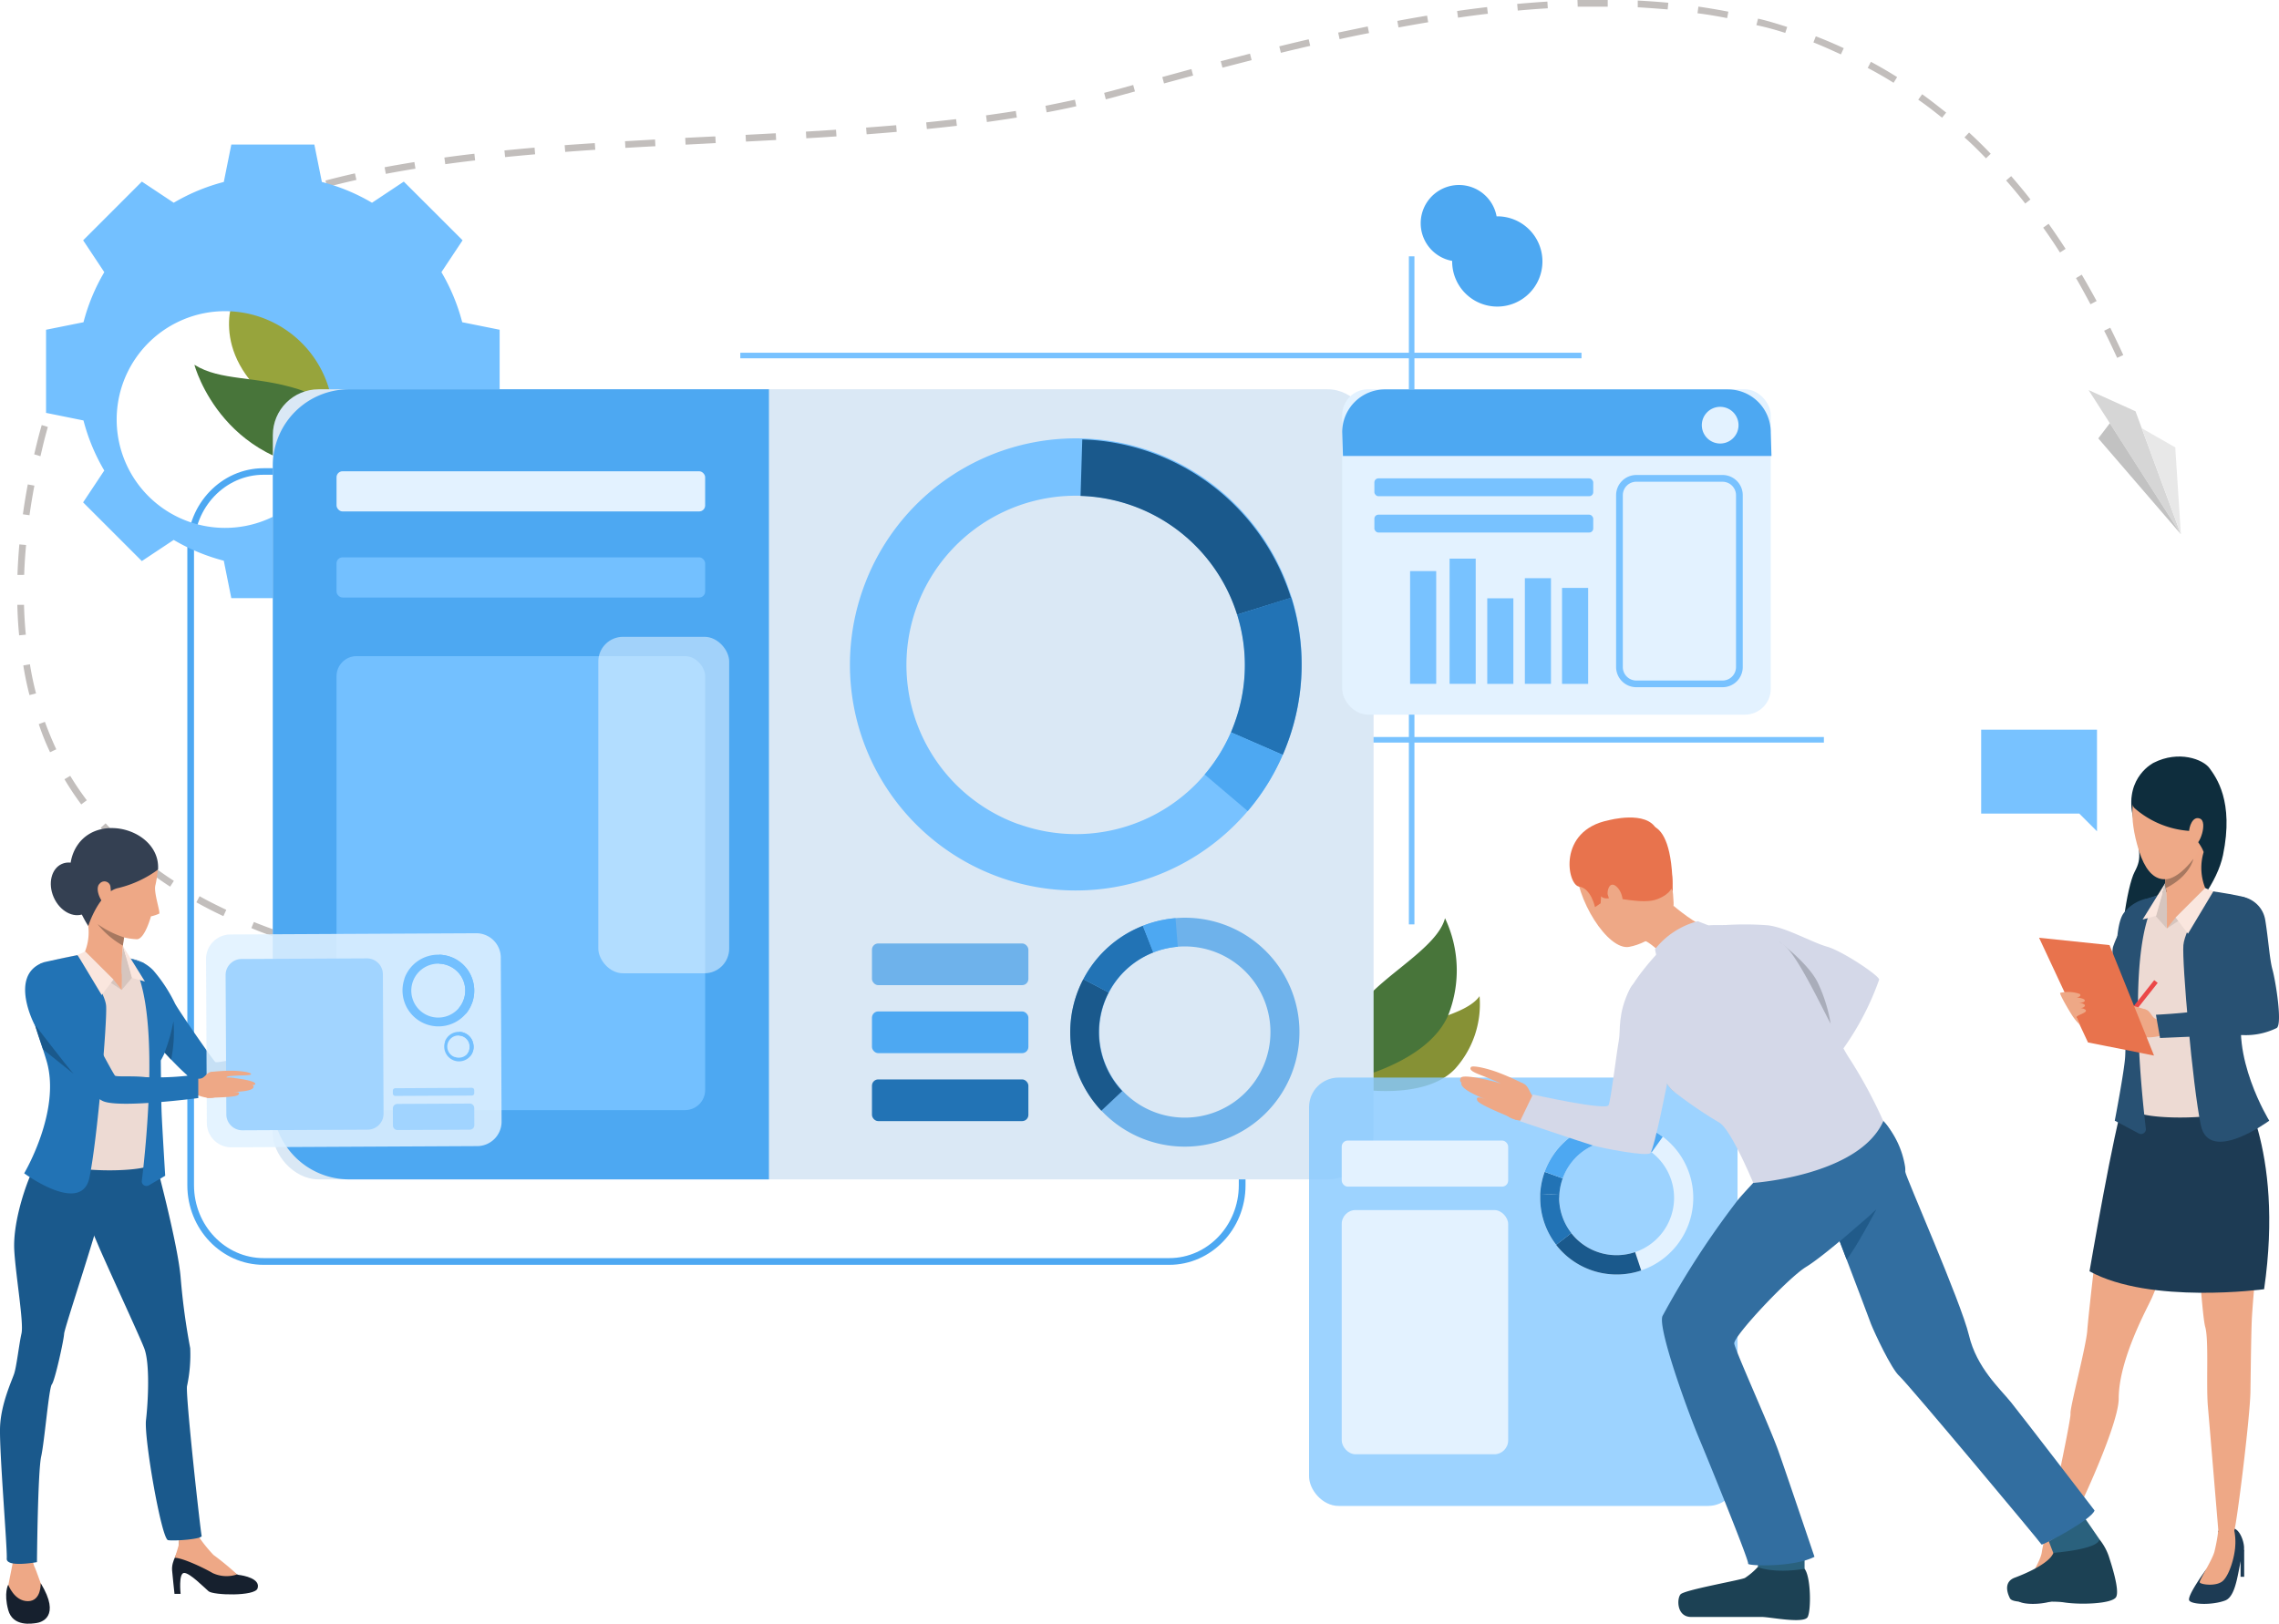 <svg xmlns="http://www.w3.org/2000/svg" width="621" height="442.572" viewBox="0 0 621 442.572">
  <g id="_18770-01" data-name="18770-01" transform="translate(0)">
    <path id="Path_553" data-name="Path 553" d="M86.38,224.82h31.559v27.693l-4.816-4.816H86.38Z" transform="translate(453.465 -25.934)" fill="#78c2ff"/>
    <path id="Path_554" data-name="Path 554" d="M73.8,230.908s-7.715,3.782-5.8,14.047,2.749,11.664.617,15.663-4.666,21.145-2.733,24.394,23.778-14.263,26.81-28.96-1.916-21.212-3.666-23.644S80.644,227.442,73.8,230.908Z" transform="translate(513.054 -23.008)" fill="#0e2d3d"/>
    <path id="Path_555" data-name="Path 555" d="M89.554,252.48a10.73,10.73,0,0,0-6.132,4.049c-1.533,2.266-1.666,7.282-1.883,8.231s-3.149,11.664-3.149,11.664l8.181,5.482Z" transform="translate(495.163 -7.506)" fill="#285173"/>
    <path id="Path_556" data-name="Path 556" d="M95.011,366.809s-5.332,7.182-4.6,8.331,6.348,1.3,9.764,0,3.5-9.731,5-13.33c.65-1.516-.733-5.982-2.683-6.315a8.332,8.332,0,0,0-4.066.633S100.493,361.194,95.011,366.809Z" transform="translate(459.464 61.105)" fill="#1d3b54"/>
    <path id="Path_557" data-name="Path 557" d="M96.451,356.109a34.243,34.243,0,0,0-1.533,5.982c-.333,2.433-3.8,7.582-3.632,8.215s4.549,1.25,6.348-.433,2.933-6.565,3.333-9.481a23.328,23.328,0,0,1,.833-4.066S98.167,354.309,96.451,356.109Z" transform="translate(461.439 61.041)" fill="#eea886"/>
    <path id="Path_558" data-name="Path 558" d="M66.814,366.922s-5.149,7.065-4.416,8.215,6.348,1.3,9.781,0,3.5-9.731,5-13.33c.633-1.516-.75-5.982-2.7-6.315a8.831,8.831,0,0,0-4.232.7S72.3,361.357,66.814,366.922Z" transform="translate(534.149 61.108)" fill="#1d3b54"/>
    <path id="Path_559" data-name="Path 559" d="M68.8,356.3a47.3,47.3,0,0,1-1.05,5.7c-.65,2.366-4.149,7.748-4,8.331s4.566,1.25,6.348-.433,3.183-6.532,3.333-9.481a15.413,15.413,0,0,0-.417-4.866A4,4,0,0,0,68.8,356.3Z" transform="translate(535.647 60.967)" fill="#eea886"/>
    <path id="Path_560" data-name="Path 560" d="M80.256,291.854s-4.582,21.312-5.632,26.66-4,31.376-4.316,35.791-4.782,21.095-4.566,22.661-6.665,33.325-6.665,33.325a4.132,4.132,0,0,0,4.8.167c1.266-.883,15-29.693,15-37.591,0-10.914,8.065-25.161,9.1-27.61,9.681-22.678,7.781-29.61,9.031-31.076s1.383.9,2.116,4.166,2.316,31.476,3.333,34.992.2,15.68.733,21.795,2.833,33.709,2.833,33.709a2.516,2.516,0,0,0,4.3.083c.55-.6,4.349-30.776,4.449-38.024s.217-17.279.417-20.428c1.95-30.093,6.665-34.392-.8-55.7C100.251,254.963,80.256,291.854,80.256,291.854Z" transform="translate(498.446 8.357)" fill="#eea886"/>
    <path id="Path_561" data-name="Path 561" d="M98.332,282.051S111.4,300.38,105.78,339.2c0,0-30.976,4.216-47.572-4.882,0,0,6.865-40.074,9.348-46.306S98.332,282.051,98.332,282.051Z" transform="translate(511.162 12.195)" fill="#1d3b54"/>
    <path id="Path_562" data-name="Path 562" d="M91.3,358.88v7.515H90.33V360.58Z" transform="translate(473.525 63.385)" fill="#1d3b54"/>
    <path id="Path_563" data-name="Path 563" d="M63.293,358.88v7.515H62.31V360.58Z" transform="translate(548.218 63.385)" fill="#1d3b54"/>
    <path id="Path_564" data-name="Path 564" d="M75.841,250.983A50.175,50.175,0,0,1,69.36,253.6c-1.666.333-8.148,8.748-9.3,11.83s0,7.681,2.349,13.08.133,7.232,1.2,12.63a126.337,126.337,0,0,1,1.8,19.879c-.2,3.016,27.027,3.582,33.325-1.9,0,0-6.248-9.348-7.048-10.7s-.133-8.615.6-10.481,5.632-17.779,5.632-17.779,4-12.214.383-15c-3.133-2.433-11.664-3.333-13.23-3.849a26.327,26.327,0,0,0-9.231-.333Z" transform="translate(516.191 -8.675)" fill="#eddad3"/>
    <path id="Path_565" data-name="Path 565" d="M77.839,262.257l-2.933-3.333,2.533-9.014A58.8,58.8,0,0,1,77.839,262.257Z" transform="translate(512.527 -9.218)" fill="#d6c5be"/>
    <path id="Path_566" data-name="Path 566" d="M68.54,250.181s.133,1.216.283,2.883c0,.733.15,1.566.217,2.416a56.648,56.648,0,0,1,.267,6.4s5,5,10.681-5.849a14.863,14.863,0,0,1-.6-10.564C81.187,239.367,68.54,250.181,68.54,250.181Z" transform="translate(521.143 -13.421)" fill="#eea886"/>
    <path id="Path_567" data-name="Path 567" d="M71.5,254.57v4.582l5.749-4.3Z" transform="translate(518.949 -6.113)" fill="#eea886"/>
    <path id="Path_568" data-name="Path 568" d="M67.13,261.711l2.383-2.949,8.048-8.031,2.6,2.516Z" transform="translate(523.319 -8.671)" fill="#d6c5be"/>
    <path id="Path_569" data-name="Path 569" d="M65.332,251.19s-6.665,10.248-7.082,14.763S60.733,304.194,63,315.041s18.646-1.216,18.646-1.216-11-17.829-6.782-32.092,5.765-20,5.765-20-1.45-7.948-6.665-9.065C69.5,251.707,65.332,251.19,65.332,251.19Z" transform="translate(536.698 -8.365)" fill="#285173"/>
    <path id="Path_570" data-name="Path 570" d="M76.31,266.06s-1.216,4.3,3.516,13.83c0,0,0,12.2-.2,16S76.793,313.4,76.793,313.4l6.482,3.449a1.316,1.316,0,0,0,1.983-1.3c-1.316-10.964-5.649-52.537,3.7-63.718l-3.749,1.116A30.276,30.276,0,0,0,76.31,266.06Z" transform="translate(499.459 -7.939)" fill="#285173"/>
    <path id="Path_571" data-name="Path 571" d="M78.872,258.875l-3.682,1.016,6.215-10.031Z" transform="translate(508.644 -9.251)" fill="#fae6de"/>
    <path id="Path_572" data-name="Path 572" d="M67.36,258.761l3.366,4.4,6.9-11.514-2.216-.916Z" transform="translate(525.472 -8.671)" fill="#fae6de"/>
    <rect id="Rectangle_616" data-name="Rectangle 616" width="1.216" height="14.413" transform="translate(579.015 279.217) rotate(-141.68)" fill="#eb4747"/>
    <path id="Path_573" data-name="Path 573" d="M82.009,273.4a2.649,2.649,0,0,1-1.483-.433c-.966-.733-1.316-2.533-3.033-2.4s-2.5,5.5-2.083,6.5,2.816,1.533,6.315.833S82.009,273.4,82.009,273.4Z" transform="translate(506.507 4.538)" fill="#eea886"/>
    <path id="Path_574" data-name="Path 574" d="M90.9,271.391a48.967,48.967,0,0,0-5.3-1.45c-2.483-.55-5.465-.716-5.749-.283s2.416.883,4.865,1.583,1.666.866,1.666.866.15,0-2.416-.317-5.6-.25-5.882.3c-.133.283,0,.45.95.716-.6,0-.683.117-.7.367-.117,1.233,3.9,2.216,5.5,2.616-1.233-.3-2.166-.383-1.666.45s6.249,2.1,8.331,2.7S90.9,271.391,90.9,271.391Z" transform="translate(493.749 3.776)" fill="#eea886"/>
    <path id="Path_575" data-name="Path 575" d="M78.91,252.239c1.666-.55,6.665,1.216,7.5,6.3s1.183,10.747,1.966,13.5,2.8,14.863,1.133,15.9a19.163,19.163,0,0,1-9.314,1.916c-4.616,0-22.461.8-22.461.8l-1.116-6.332s6.782-.35,10.281-.883c3.133-.483,7.465-1.816,12.58-2.366a85.247,85.247,0,0,0-1.866-9.648C76.793,269.284,71.311,254.688,78.91,252.239Z" transform="translate(530.851 -7.731)" fill="#285173"/>
    <path id="Path_576" data-name="Path 576" d="M83.213,271.74l-.833,2.033,1.8-1.283Z" transform="translate(493.889 5.327)" fill="#eea886"/>
    <path id="Path_577" data-name="Path 577" d="M108.376,290.969l-18-3.582L77.05,258.86l19.2,2Z" transform="translate(478.574 -3.255)" fill="#e8734d"/>
    <path id="Path_578" data-name="Path 578" d="M93.556,276.649a14.862,14.862,0,0,1-1.866-2.2c-.883-1.283-3.749-6.182-3.482-6.482a9.631,9.631,0,0,1,5.3.283c.766.7-.766.966-.766.966s2.333.25,2.166.9-1.566.483-1.566.483,1.866.35,1.583.933-1.183.567-1.183.567,1.666.217,1.466.85-2.849,1.216-2.5,1.75a11.1,11.1,0,0,1,.85,1.95Z" transform="translate(473.165 2.651)" fill="#eea886"/>
    <path id="Path_579" data-name="Path 579" d="M74.5,231.04s-11.214,3.532-5.132,22.878,21.395-2.249,19.8-14.03S74.5,231.04,74.5,231.04Z" transform="translate(513.483 -22.006)" fill="#eea987"/>
    <path id="Path_580" data-name="Path 580" d="M67.815,242.957a25.344,25.344,0,0,0,14.9,6.149s3.582,4.2,3.849,5.849c0,0,8.331-14.18-1.9-22.678S64.066,239.458,67.815,242.957Z" transform="translate(513.886 -22.627)" fill="#0e2d3d"/>
    <path id="Path_581" data-name="Path 581" d="M69.01,243.159c0-1.416.95-4.616,3.033-3.716s-.133,7.415-1.516,7.015C70.526,246.458,68.843,246.491,69.01,243.159Z" transform="translate(527.471 -16.296)" fill="#eea987"/>
    <path id="Path_582" data-name="Path 582" d="M70.61,251.492c0,.733.15,1.566.217,2.416h0c6.482-3.2,7.465-7.815,7.5-7.948C73.709,251.925,70.61,251.492,70.61,251.492Z" transform="translate(519.356 -11.85)" fill="#a77860"/>
    <path id="Path_583" data-name="Path 583" d="M220.287,268.41a26.294,26.294,0,0,1-6.665,19.8c-8.081,8.6-26.327,5.532-26.327,5.532s3.016-10.164,9.631-14.347S216.554,273.759,220.287,268.41Z" transform="translate(182.874 3.108)" fill="#869135"/>
    <path id="Path_584" data-name="Path 584" d="M218.79,255.66a33.142,33.142,0,0,1,.933,26.277c-5.732,13.73-28.593,18.179-28.593,18.179s-.933-13.33,5-21.178S216.757,263.625,218.79,255.66Z" transform="translate(174.956 -5.387)" fill="#48753a"/>
    <path id="Path_585" data-name="Path 585" d="M372.083,158.78s-11.331,17.2-1.766,26.344S381,184.057,381,184.057s5.132.333-5-11.314C371.15,167.261,372.083,158.78,372.083,158.78Z" transform="translate(-277.615 -69.935)" fill="#bbd070"/>
    <path id="Path_586" data-name="Path 586" d="M373.42,153.51s-8.081,15.63,10.947,30.259S403.312,208.5,403.312,208.5,416.709,172.289,373.42,153.51Z" transform="translate(-309.311 -73.446)" fill="#97a43c"/>
    <path id="Path_587" data-name="Path 587" d="M413.461,194.106c7.248-.217-3.333-18.579-15.13-22.311s-21.195-2.183-28.327-6.665C369.972,165.063,377.853,195.09,413.461,194.106Z" transform="translate(-317.027 -65.704)" fill="#48753a"/>
    <rect id="Rectangle_617" data-name="Rectangle 617" width="1.516" height="182.09" transform="translate(383.899 69.867)" fill="#78c2ff"/>
    <rect id="Rectangle_618" data-name="Rectangle 618" width="125.703" height="1.516" transform="translate(371.285 200.885)" fill="#78c2ff"/>
    <path id="Path_588" data-name="Path 588" d="M246.4,399.181H493.189c11.447,0,20.778-9.731,20.778-21.661V203.711c0-11.964-9.331-21.661-20.778-21.661H246.4c-11.464,0-20.778,9.731-20.778,21.661V377.47C225.62,389.45,234.934,399.181,246.4,399.181ZM493.189,183.833c10.448,0,18.945,8.915,18.945,19.879V377.47c0,10.964-8.5,19.879-18.945,19.879H246.4c-10.447,0-18.962-8.915-18.962-19.879V203.711c0-10.964,8.515-19.879,18.962-19.879Z" transform="translate(-174.575 -54.431)" fill="#4da8f2"/>
    <path id="Path_589" data-name="Path 589" d="M233.16,372.862h1.85V371.03H226.8v1.833C228.878,372.846,231.028,372.862,233.16,372.862Zm10.1-.15c2.749-.083,5.532-.2,8.231-.35l-.1-1.816c-2.683.15-5.449.267-8.181.35Zm-24.744-.167v-1.833c-2.749-.117-5.515-.283-8.2-.467l-.133,1.816C212.965,372.263,215.748,372.413,218.514,372.546Zm41.207-.733c5.165-.417,8.2-.816,8.231-.816l-.233-1.816s-3.033.4-8.148.816Zm-57.686-.45.183-1.816c-2.733-.283-5.482-.6-8.148-.95l-.233,1.816c2.683.35,5.449.667,8.2.883Zm-16.363-2.149.283-1.8c-2.716-.45-5.432-.95-8.048-1.483l-.367,1.8C180.19,368.264,182.839,368.763,185.672,369.213Zm-16.179-3.333.417-1.783c-2.683-.65-5.332-1.35-7.9-2.083l-.517,1.666a74.919,74.919,0,0,0,8.015,2.266Zm-15.88-4.6.583-1.666c-2.616-.9-5.2-1.85-7.665-2.849l-.683,1.666c2.5,1.05,5.115,2.016,7.765,2.866Zm-15.363-6.165.766-1.666c-2.483-1.183-5-2.416-7.282-3.716l-.866,1.666c2.366,1.333,4.849,2.6,7.382,3.782Zm-14.5-8.031.983-1.533c-2.3-1.483-4.532-3.066-6.665-4.7l-1.1,1.45a83.1,83.1,0,0,0,6.782,4.849ZM110.64,336.971l1.233-1.35c-2-1.833-3.932-3.766-5.732-5.749l-1.35,1.216a75.8,75.8,0,0,0,5.849,5.949Zm-11.114-12.28,1.483-1.1a79.487,79.487,0,0,1-4.516-6.665l-1.566.933a78.728,78.728,0,0,0,4.6,6.9Zm-8.5-14.213,1.666-.783c-1.133-2.416-2.183-5-3.1-7.482l-1.666.617a65.365,65.365,0,0,0,3.1,7.715Zm-5.615-15.563,1.766-.467a80.557,80.557,0,0,1-1.666-7.931l-1.8.317a80.909,80.909,0,0,0,1.7,8.148ZM82.58,278.635l1.816-.183c-.267-2.633-.417-5.382-.5-8.131H82.08c.067,2.916.233,5.7.5,8.381Zm1.366-16.479c.083-2.649.267-5.4.517-8.148l-1.833-.167c-.25,2.783-.417,5.565-.517,8.331Zm1.45-16.263c.367-2.633.816-5.349,1.333-8.065l-1.8-.333c-.517,2.733-.966,5.482-1.333,8.148Zm2.983-16.079.7-2.983c.4-1.666.85-3.333,1.316-5l-1.666-.517c-.483,1.666-.933,3.333-1.333,5-.25.983-.483,2-.716,2.983Zm4.616-15.58c.983-2.549,2.066-5,3.249-7.432l-1.666-.8c-1.2,2.433-2.316,5-3.333,7.565ZM654.259,203l1.666-.766c-1.15-2.516-2.349-5-3.549-7.448l-1.666.816C651.943,198,653.109,200.537,654.259,203Zm-554.1-3.333c1.416-2.3,2.966-4.532,4.582-6.665l-1.45-1.116c-1.666,2.183-3.249,4.482-4.7,6.815ZM646.994,188.39l1.666-.883c-1.316-2.433-2.683-4.849-4.049-7.182l-1.566.933C644.395,183.558,645.678,185.957,646.994,188.39Zm-537.021-1.433c1.833-1.95,3.782-3.849,5.815-5.632l-1.2-1.383c-2.083,1.833-4.082,3.766-5.949,5.765Zm12.147-10.714c2.149-1.55,4.416-3.066,6.765-4.5l-.95-1.566c-2.383,1.466-4.7,3-6.882,4.6Zm516.543-1.95,1.55-1c-1.516-2.316-3.066-4.632-4.632-6.832l-1.483,1.05c1.566,2.166,3.1,4.466,4.582,6.782Zm-502.7-6.515c2.366-1.216,4.849-2.383,7.382-3.482l-.716-1.666c-2.583,1.116-5.1,2.3-7.5,3.516Zm15-6.482c2.5-.916,5.1-1.783,7.748-2.616l-.533-1.666c-2.683.816-5.315,1.666-7.831,2.633Zm478.218-.333,1.45-1.133c-1.666-2.183-3.483-4.316-5.249-6.365L624,154.648c1.8,2.033,3.549,4.149,5.232,6.315ZM166.51,156.431c2.566-.667,5.249-1.316,7.965-1.933l-.4-1.783c-2.749.617-5.449,1.283-8.031,1.95Zm15.979-3.582c2.616-.5,5.332-.966,8.081-1.416l-.3-1.8c-2.766.45-5.5.916-8.115,1.416Zm16.2-2.633c2.616-.367,5.365-.716,8.131-1.033l-.2-1.816c-2.8.317-5.549.666-8.181,1.033Zm419.8-1.583,1.316-1.266c-1.916-2-3.9-3.949-5.9-5.782l-1.25,1.333c2.033,1.766,3.982,3.749,5.882,5.715Zm-403.5-.35c2.633-.267,5.382-.517,8.181-.766l-.15-1.816c-2.816.25-5.582.5-8.215.766Zm16.379-1.416c2.6-.2,5.349-.4,8.2-.583l-.133-1.816c-2.833.183-5.6.367-8.215.567Zm16.4-1.1c2.716-.15,5.449-.317,8.181-.45l-.1-1.833-8.181.467Zm16.4-.883,7.815-.4h.4l-.1-1.833h-.383l-7.831.383Zm16.446-.833,8.231-.433-.1-1.833-8.231.433Zm16.446-.9c2.9-.167,5.6-.333,8.231-.517l-.133-1.816-8.2.517Zm16.446-1.083c2.816-.217,5.582-.433,8.2-.667l-.15-1.816c-2.616.217-5.382.45-8.2.65Zm16.413-1.433c2.783-.283,5.549-.583,8.181-.883l-.217-1.816c-2.616.3-5.365.6-8.148.883Zm16.363-1.916c2.783-.383,5.532-.8,8.148-1.216l-.283-1.8c-2.616.417-5.349.816-8.115,1.2Zm260.237-1.15,1.15-1.416c-2.133-1.666-4.332-3.449-6.548-5l-1.066,1.483c2.233,1.533,4.366,3.2,6.515,4.932Zm-243.958-1.483c2.749-.517,5.482-1.066,8.081-1.666l-.383-1.783c-2.6.567-5.3,1.116-8.031,1.666Zm16.113-3.549c1.2-.3,2.4-.617,3.566-.95l4.382-1.2-.483-1.766-4.382,1.216-3.532.933Zm15.863-4.332,7.931-2.149-.467-1.766-7.931,2.166Zm198.8-.183.966-1.55c-2.333-1.466-4.732-2.866-7.148-4.166l-.866,1.666C588.658,125.222,591.074,126.6,593.324,128.021Zm-182.873-4.116,7.948-2.05-.45-1.766-7.965,2.05Zm168.526-3.649.766-1.666c-2.483-1.15-5-2.233-7.615-3.233l-.65,1.666c2.533,1,5.049,2.149,7.5,3.266Zm-152.613-.4c2.716-.667,5.415-1.3,8-1.9l-.417-1.783c-2.6.6-5.282,1.25-8.015,1.916Zm16-3.716c2.716-.6,5.415-1.166,8.031-1.666l-.367-1.8c-2.616.533-5.332,1.116-8.048,1.666Zm121.421-1.666.55-1.666c-2.6-.816-5.265-1.666-7.948-2.266l-.45,1.766a78.966,78.966,0,0,1,7.848,2.116ZM458.44,112.942c2.733-.5,5.449-.983,8.081-1.416l-.3-1.8c-2.649.433-5.365.916-8.115,1.433Zm89.529-2.5.35-1.8c-2.666-.517-5.415-.983-8.165-1.383l-.25,1.816c2.716.333,5.432.8,8.065,1.316Zm-73.316-.167c2.749-.4,5.482-.766,8.131-1.066l-.217-1.816c-2.666.317-5.415.667-8.165,1.066Zm16.279-1.933c2.766-.25,5.515-.467,8.181-.617L499,105.893c-2.683.167-5.449.383-8.231.633Zm40.84-.317.183-1.816c-2.7-.25-5.465-.45-8.331-.6v1.833C526.373,107.609,529.106,107.809,531.772,108.026Zm-24.511-.75h8.181V105.46h-8.248Z" transform="translate(-77.357 -105.46)" fill="#c2bebc"/>
    <path id="Path_590" data-name="Path 590" d="M357.8,177.532a52.935,52.935,0,0,1,5.665-13.647L357.7,155.2l8-8,8-8,8.681,5.765a52.938,52.938,0,0,1,13.647-5.665l2.049-10.2H420.7l2.049,10.2a52.8,52.8,0,0,1,13.663,5.665l8.665-5.765,8.015,8,8,8-5.765,8.681a53.52,53.52,0,0,1,5.665,13.647l10.2,2.05v22.661l-10.2,2.066a53.52,53.52,0,0,1-5.665,13.647l5.765,8.681-8,8-8.015,8-8.665-5.765a53.32,53.32,0,0,1-13.663,5.665l-2.049,10.2H398.071l-2.049-10.2a53.521,53.521,0,0,1-13.647-5.665l-8.681,5.765-8-8-8-8,5.765-8.681a52.938,52.938,0,0,1-5.665-13.647l-10.2-2.066V179.581Zm51.654,53a29.534,29.534,0,1,0-.067.033Z" transform="translate(-335.045 -89.703)" fill="#73c0ff"/>
    <rect id="Rectangle_619" data-name="Rectangle 619" width="299.945" height="215.348" rx="12.48" transform="translate(74.34 106.108)" fill="#dae8f5"/>
    <path id="Path_591" data-name="Path 591" d="M220.057,218.092a61.522,61.522,0,1,1,115.855,41.44c-.467,1.3-.966,2.583-1.516,3.832a60.6,60.6,0,0,1-9.531,15.313,61.535,61.535,0,0,1-104.808-60.585Zm42.39,64.151a46.039,46.039,0,0,0,57.836-24.994c.4-.933.783-1.9,1.133-2.866a46.122,46.122,0,1,0-58.969,27.893Z" transform="translate(15.127 -57.613)" fill="#78c2ff"/>
    <path id="Path_592" data-name="Path 592" d="M260.836,225.1l14.7-4.582a61.652,61.652,0,0,0-56.886-43.173l-.467,15.4A46.172,46.172,0,0,1,260.836,225.1Z" transform="translate(76.257 -57.569)" fill="#1a598c"/>
    <path id="Path_593" data-name="Path 593" d="M216.449,239.941l14.113,6.149c.55-1.25,1.05-2.533,1.516-3.832a61.1,61.1,0,0,0,.8-39.057l-14.763,4.666a45.889,45.889,0,0,1-.6,29.293C217.215,238.042,216.832,239.008,216.449,239.941Z" transform="translate(118.978 -40.339)" fill="#2273b5"/>
    <path id="Path_594" data-name="Path 594" d="M231.27,246.712A60.6,60.6,0,0,0,240.8,231.4l-14.113-6.149a45.723,45.723,0,0,1-7.148,11.5Z" transform="translate(108.722 -25.648)" fill="#4da8f2"/>
    <path id="Path_595" data-name="Path 595" d="M261.286,314.991a31.178,31.178,0,1,1-26.66-56.37c.633-.3,1.266-.567,1.916-.833a31.176,31.176,0,0,1,24.744,57.2Zm7.8-38.174a23.328,23.328,0,0,0-29.693-11.764c-.483.2-.966.4-1.433.633a23.328,23.328,0,1,0,31.126,11.131Z" transform="translate(74.874 -5.449)" fill="#6eb2eb"/>
    <path id="Path_596" data-name="Path 596" d="M256.268,269.262l-6.915-3.632a31.176,31.176,0,0,0-.567,27.81,31.492,31.492,0,0,0,5.482,8.048l5.682-5.349a23.444,23.444,0,0,1-3.682-26.877Z" transform="translate(45.833 1.256)" fill="#1a598c"/>
    <path id="Path_597" data-name="Path 597" d="M259.762,264.165l-2.849-7.265c-.65.267-1.283.533-1.916.833a31.043,31.043,0,0,0-14.3,13.713l6.9,3.632A23.328,23.328,0,0,1,258.312,264.8C258.8,264.565,259.262,264.365,259.762,264.165Z" transform="translate(54.503 -4.561)" fill="#2273b5"/>
    <path id="Path_598" data-name="Path 598" d="M245.6,255.66a31.357,31.357,0,0,0-8.9,2.066l2.849,7.265a23.16,23.16,0,0,1,6.665-1.55Z" transform="translate(74.716 -5.387)" fill="#4da8f2"/>
    <path id="Path_599" data-name="Path 599" d="M303.56,189.918V363.693a20.8,20.8,0,0,0,20.8,20.8H438.744V169.14H324.355A20.778,20.778,0,0,0,303.56,189.918Z" transform="translate(-229.22 -63.032)" fill="#4da8f2"/>
    <rect id="Rectangle_620" data-name="Rectangle 620" width="100.443" height="10.947" rx="1.63" transform="translate(91.702 128.452)" fill="#e3f2ff"/>
    <rect id="Rectangle_621" data-name="Rectangle 621" width="100.443" height="10.947" rx="1.63" transform="translate(91.702 151.914)" fill="#73c0ff"/>
    <rect id="Rectangle_622" data-name="Rectangle 622" width="100.443" height="123.737" rx="5.47" transform="translate(91.702 178.84)" fill="#73c0ff"/>
    <g id="Group_102" data-name="Group 102" transform="translate(163.035 173.575)" opacity="0.58">
      <rect id="Rectangle_623" data-name="Rectangle 623" width="35.658" height="91.711" rx="6.73" fill="#e0f1ff"/>
    </g>
    <rect id="Rectangle_624" data-name="Rectangle 624" width="229.212" height="1.516" transform="translate(201.726 96.144)" fill="#78c2ff"/>
    <path id="Path_600" data-name="Path 600" d="M189.35,165.444a12.3,12.3,0,1,0-12.28-12.28A12.3,12.3,0,0,0,189.35,165.444Zm0-22.745a10.426,10.426,0,1,0,0,.067Z" transform="translate(218.626 -81.881)" fill="#4da8f2"/>
    <path id="Path_601" data-name="Path 601" d="M167.2,239.648s-11.481,2.049-11.581,11.764,8.781,23.794,14.563,22.761,12.347-6.182,12.13-12.08-1.866-13.68-4.532-17.946S170.4,239.431,167.2,239.648Z" transform="translate(273.72 -16.085)" fill="#eea886"/>
    <path id="Path_602" data-name="Path 602" d="M183.768,257.854s0,1.983-3.966,3.566-11.2-.633-13.03-.267-2.349-.517-2.349-.517l-.133,1.933-1.533,1.05s-1.083-5.165-4.332-5.6-5.949-15.28,8.031-18.079c0,0,10.364-2.816,13.03,2.433S184.268,254.155,183.768,257.854Z" transform="translate(271.863 -16.362)" fill="#e8734d"/>
    <g id="Group_103" data-name="Group 103" transform="translate(356.705 293.713)" opacity="0.82">
      <rect id="Rectangle_625" data-name="Rectangle 625" width="116.755" height="116.755" rx="8.05" fill="#87c9ff"/>
    </g>
    <rect id="Rectangle_626" data-name="Rectangle 626" width="116.772" height="88.679" rx="7.02" transform="translate(365.736 106.108)" fill="#e3f2ff"/>
    <rect id="Rectangle_627" data-name="Rectangle 627" width="45.356" height="12.564" rx="1.65" transform="translate(365.603 310.875)" fill="#e3f2ff"/>
    <rect id="Rectangle_628" data-name="Rectangle 628" width="45.356" height="66.567" rx="3.79" transform="translate(365.603 329.821)" fill="#e3f2ff"/>
    <path id="Path_603" data-name="Path 603" d="M179.942,329.538a20.828,20.828,0,0,1-27.543-19.5v-1.4a21.1,21.1,0,0,1,1.216-6,20.878,20.878,0,1,1,26.31,26.894Zm8.948-20a15.646,15.646,0,0,0-30.343-5.149h0a15.429,15.429,0,0,0-.916,4.482v1.05a15.63,15.63,0,0,0,15.846,15.446,15.863,15.863,0,0,0,4.816-.833,15.613,15.613,0,0,0,10.6-14.963Z" transform="translate(267.274 16.745)" fill="#e3f2ff"/>
    <path id="Path_604" data-name="Path 604" d="M165.042,307.17l-4.132,3.2a20.878,20.878,0,0,0,23.194,6.982l-1.666-5a15.861,15.861,0,0,1-4.816.833A15.63,15.63,0,0,1,165.042,307.17Z" transform="translate(263.112 28.933)" fill="#1a598c"/>
    <path id="Path_605" data-name="Path 605" d="M177.545,301.023l-5.215-.283v1.4a20.845,20.845,0,0,0,4.366,12.514l4.132-3.2a15.712,15.712,0,0,1-3.333-9.381C177.529,301.723,177.529,301.373,177.545,301.023Z" transform="translate(247.36 24.649)" fill="#2273b5"/>
    <path id="Path_606" data-name="Path 606" d="M178.965,303.415a15.428,15.428,0,0,1,.916-4.482h0l-4.915-1.783a21.1,21.1,0,0,0-1.216,6Z" transform="translate(245.94 22.257)" fill="#2273b5"/>
    <path id="Path_607" data-name="Path 607" d="M189.566,293.1a20.878,20.878,0,0,0-32.176,9.531l4.915,1.8h0a15.646,15.646,0,0,1,14.58-10.364,15.463,15.463,0,0,1,9.681,3.216Z" transform="translate(263.516 16.76)" fill="#4da8f2"/>
    <path id="Path_608" data-name="Path 608" d="M97.8,208.561,72.66,169.27l12.78,5.782Z" transform="translate(496.461 -62.946)" fill="#d6d6d6"/>
    <path id="Path_609" data-name="Path 609" d="M83.324,204.4l-1.533-23.678L72.66,175.51Z" transform="translate(510.941 -58.788)" fill="#e8e8e8"/>
    <path id="Path_610" data-name="Path 610" d="M75.809,174.69l-3.149,4.132,22.511,26.127Z" transform="translate(499.094 -59.334)" fill="#c2c2c2"/>
    <path id="Path_611" data-name="Path 611" d="M186.068,287.157a3.532,3.532,0,0,1-1.783-.817c-1.116-1.15-1.233-3.582-3.5-3.749s-4.382,6.665-4.016,8.148,3.333,2.549,8.148,2.333S186.068,287.157,186.068,287.157Z" transform="translate(233.456 12.555)" fill="#eea886"/>
    <path id="Path_612" data-name="Path 612" d="M197.373,284.541s-3.083-1.583-6.665-2.949c-3.166-1.2-7.082-2.05-7.515-1.516-.95,1.216,2.749,2.066,5.815,3.466a23.5,23.5,0,0,1,2.349,1.066,23.627,23.627,0,0,0-3.116-.883c-3.582-.883-7.315-1.433-7.781-.766-.233.317-.65,1.466.85,1.416-.783-.15-.667-.283-.733,0-.4,1.666,4.682,3.7,6.665,4.532-1.566-.633-2.766-.933-2.349.25s7.8,4,10.348,5.182S197.373,284.541,197.373,284.541Z" transform="translate(217.635 10.772)" fill="#eea886"/>
    <path id="Path_613" data-name="Path 613" d="M122.007,256.9a84.652,84.652,0,0,1,12.23,0c5,.517,12.064,4.649,16.3,5.849s14.447,8.065,14.163,9a76,76,0,0,1-11.547,21.178C146.884,300.688,122.007,256.9,122.007,256.9Z" transform="translate(347.338 -4.709)" fill="#d4d8e8"/>
    <path id="Path_614" data-name="Path 614" d="M129.92,259.51s7.731,5.715,10.414,10.964a42.307,42.307,0,0,1,3.616,11.5Z" transform="translate(354.904 -2.822)" fill="#a9adba"/>
    <path id="Path_615" data-name="Path 615" d="M154.949,362.049a18.33,18.33,0,0,1-3.483,2.966c-1.266.617-16.529,3.249-17.562,4.482s-1.033,6.149,2.9,6.149h19.262c2.216,0,11.531,1.933,12.5,0s.866-10.947-.85-13.114S154.949,362.049,154.949,362.049Z" transform="translate(324.011 65.082)" fill="#1c4154"/>
    <path id="Path_616" data-name="Path 616" d="M134.667,360.15,134.2,362.9s4.082,1.866,12.764.483V360.55Z" transform="translate(344.759 64.231)" fill="#2a617d"/>
    <path id="Path_617" data-name="Path 617" d="M108.223,357.24a15.164,15.164,0,0,1,2.566,4.6c.533,1.666,3.1,9.314,2,11.181s-9.8,2.133-14.147,1.45-13.8.75-14.763-1.116-1.516-4.582,1.316-5.632,9.314-3.816,10.481-6.665S108.223,357.24,108.223,357.24Z" transform="translate(463.814 62.293)" fill="#1c4154"/>
    <path id="Path_618" data-name="Path 618" d="M85.99,360.158l1.2,3.1s12.464-.933,12.564-3.732l-3.932-5.715Z" transform="translate(472.3 60.007)" fill="#2a617d"/>
    <path id="Path_619" data-name="Path 619" d="M158.5,253.63s6.948,5.9,8.915,5.415-6.8,12.48-6.8,12.48-8.331-8.231-10.264-8.481S158.5,253.63,158.5,253.63Z" transform="translate(297.513 -6.739)" fill="#eea886"/>
    <path id="Path_620" data-name="Path 620" d="M195.734,268.869c2.349,1.416,2.749,1.883,2.483,8.648s-3.083,12.214-3.333,14.08-3.949,20.345-5,21.378-13.33-1.383-15.9-2.149c-3.749-1.166-19.612-6.532-19.612-6.532l3.5-7.282s20,4.466,20.645,2.9,2.216-14.7,2.766-17.546-.4-7.332,3-14.1C187.369,262.2,195.734,268.869,195.734,268.869Z" transform="translate(259.815 1.316)" fill="#d4d8e8"/>
    <path id="Path_621" data-name="Path 621" d="M143.879,304.336s-4.249,4.516-5.432,5.982a235.54,235.54,0,0,0-20.562,31.659c-1.383,3.216,6.832,25.994,10.214,33.942,1.766,4.182,13.48,32.925,13.114,33.559s12.38,1.083,18.079-1.866c0,0-8.2-24.311-9.914-29.06-2.616-7.2-11.664-27.127-11.947-29.06s14.63-17.879,19.6-20.912,17.113-13.8,18.5-15.18,9.214-5,8.465-12.047a24.411,24.411,0,0,0-5.932-12.514Z" transform="translate(335.13 16.72)" fill="#326ea0"/>
    <path id="Path_622" data-name="Path 622" d="M93.652,322.1s.783,2.033,1.866,4.9c2.333,6.149,6.115,16.063,6.665,17.629.916,2.316,5.532,12.247,7.731,14.18s38.641,45.539,38.724,45.906,13.613-6.665,14.447-9.281c0,0-19.7-25.677-22.728-29.443s-9.381-9.4-11.5-18.329-17.3-43.323-17.346-44.539c0,0-2.433-10.581-5.982-13.8s-16.429.55-18.446,7.265S93.652,322.1,93.652,322.1Z" transform="translate(407.652 16.267)" fill="#326ea0"/>
    <path id="Path_623" data-name="Path 623" d="M164.5,257.3l-2.933-1.15a21.977,21.977,0,0,0-11.664,7.632l.367,1.783S161.547,263.115,164.5,257.3Z" transform="translate(301.066 -5.06)" fill="#d4d8e8"/>
    <path id="Path_624" data-name="Path 624" d="M155.23,286.3a13.336,13.336,0,0,0,1.383,1.666l.767.633h0l.283-11.131s-1.4,4.282-1.666,4.915A37.319,37.319,0,0,0,155.23,286.3Z" transform="translate(299.018 9.144)" fill="#a9adba"/>
    <path id="Path_625" data-name="Path 625" d="M122.46,312.015s.783,2.033,1.866,4.9c2.466-2.849,8.115-13.613,8.115-13.613-.367.267-1.55,1.383-1.816,1.666Z" transform="translate(378.844 26.354)" fill="#215b8a"/>
    <path id="Path_626" data-name="Path 626" d="M163.983,252.951c-.267-.833.367-4.066,2.416-2.216s2.049,5.932.9,6.282S164.616,255.1,163.983,252.951Z" transform="translate(274.119 -9.043)" fill="#eea886"/>
    <path id="Path_627" data-name="Path 627" d="M155.77,241.387s10-7.082,10,17.063Z" transform="translate(290.014 -15.541)" fill="#e8734d"/>
    <path id="Path_628" data-name="Path 628" d="M132.486,300.087a13.336,13.336,0,0,0,1.383,1.666l.767.633h0a116.46,116.46,0,0,0,12.03,8.2c3.216,1.75,9.314,16.479,9.314,16.479s28.826-1.95,35.441-16.846a130.084,130.084,0,0,0-8.965-16.663c-4.282-6.215-13.663-28.576-18.629-31.759s-9.248-5.232-19.045-5a20.545,20.545,0,0,0-15.23,8.048s-7.465,8.015-8.2,12.247C120.722,280.758,128.82,294.971,132.486,300.087Z" transform="translate(321.763 -4.641)" fill="#d4d8e8"/>
    <path id="Path_629" data-name="Path 629" d="M139.61,180.824l.2,6.482H256.582l-.2-6.482a11.664,11.664,0,0,0-11.664-11.664H151.407a11.664,11.664,0,0,0-11.8,11.664Z" transform="translate(226.126 -63.019)" fill="#4da8f2"/>
    <path id="Path_630" data-name="Path 630" d="M149.825,241H173.32a5.5,5.5,0,0,0,5.5-5.5V188.659a5.5,5.5,0,0,0-5.5-5.5H149.825a5.515,5.515,0,0,0-5.515,5.5V235.5A5.515,5.515,0,0,0,149.825,241Zm23.494-56a3.682,3.682,0,0,1,3.666,3.666V235.5a3.682,3.682,0,0,1-3.666,3.682H149.825a3.682,3.682,0,0,1-3.682-3.682V188.659a3.682,3.682,0,0,1,3.682-3.666Z" transform="translate(296.058 -53.691)" fill="#78c2ff"/>
    <rect id="Rectangle_629" data-name="Rectangle 629" width="59.636" height="4.865" rx="1.1" transform="translate(374.501 130.385)" fill="#78c2ff"/>
    <rect id="Rectangle_630" data-name="Rectangle 630" width="59.636" height="4.865" rx="1.1" transform="translate(374.501 140.283)" fill="#78c2ff"/>
    <rect id="Rectangle_631" data-name="Rectangle 631" width="42.623" height="11.364" rx="1.7" transform="translate(237.6 257.155)" fill="#6eb2eb"/>
    <rect id="Rectangle_632" data-name="Rectangle 632" width="42.623" height="11.364" rx="1.7" transform="translate(237.6 275.684)" fill="#4da8f2"/>
    <rect id="Rectangle_633" data-name="Rectangle 633" width="42.623" height="11.364" rx="1.7" transform="translate(237.6 294.213)" fill="#2273b5"/>
    <path id="Path_631" data-name="Path 631" d="M145,177.092a5,5,0,1,0,1.434-3.588A5,5,0,0,0,145,177.092Z" transform="translate(318.728 -61.12)" fill="#e3f2ff"/>
    <path id="Path_632" data-name="Path 632" d="M429.711,292.356s-20.628,6.665-25.394,5.482c-2.516-.617-6.448-4.2-10.114-8.048l-1.783-1.916c-4.032-4.432-7.332-8.665-7.332-8.665s-10-11.664-1.966-16.929a10.731,10.731,0,0,1,6.215,3.2,41.167,41.167,0,0,1,5.882,8.964c.7,1.516,10.5,15.68,11.014,16s4.8-.816,8.231-1.1a74.823,74.823,0,0,0,14-3.333Z" transform="translate(-347.557 -0.976)" fill="#2273b5"/>
    <path id="Path_633" data-name="Path 633" d="M394.068,356.6s2.616,4.682,4.182,5.649c1.95,1.183,5.715,5,7.032,5.149s6.049,1.016,5.132,3.7c-.75,2.183-12.03,1.866-13.33.766s-5.082-5-6.665-5-.966,5.7-.966,5.7h-1.666s-.583-5.449-.65-6.382c-.217-2.783,1.766-4.816,1.85-6.4s.183-2.749.183-2.749Z" transform="translate(-340.24 61.866)" fill="#16202e"/>
    <path id="Path_634" data-name="Path 634" d="M407.509,367.391a8.981,8.981,0,0,1-6.665-.367c-2.866-1.666-8.331-4.149-10.314-4.166,0,0,1.066-3.233,1.083-3.6s.15-2.066.15-2.066l4.8-.783a41.344,41.344,0,0,0,4.5,5.665,77.359,77.359,0,0,1,6.448,5.315Z" transform="translate(-342.901 61.74)" fill="#eea886"/>
    <path id="Path_635" data-name="Path 635" d="M428.011,359.686a19.633,19.633,0,0,0,.983,4.132c.5.883,1.9,5.4,2.516,6.249s2.033,7.165,0,7.931-6.782,2.033-8.331-.5a10.448,10.448,0,0,1-1.55-7.015c.25-1.933,2.183-10.847,2.149-11.664S428.011,359.686,428.011,359.686Z" transform="translate(-419.622 63.196)" fill="#eea886"/>
    <path id="Path_636" data-name="Path 636" d="M430.572,364.43s.217,4.916-3.5,4.916-5.349-4.482-5.349-4.482-1.266,2.2,0,6.882,6.532,3.716,7.715,3.549S436.22,373.711,430.572,364.43Z" transform="translate(-419.483 67.083)" fill="#16202e"/>
    <path id="Path_637" data-name="Path 637" d="M418.961,292.843a60.231,60.231,0,0,0-6.5,10.164c-1.666,4.049-4.516,12.93-4.132,19.8s2.633,19.762,1.966,22.678-1.316,8.948-2.016,11.014-3.532,8.1-3.816,14.313,2.016,33.459,1.816,36.008,8.231.983,8.231.983.217-24.561,1.15-28.793,2.083-18.646,2.916-19.679,3.233-11.964,3.333-13.747S432.124,314,432.691,308.922s13.18-16.079,13.18-16.079a43.99,43.99,0,0,0-26.91,0Z" transform="translate(-404.44 17.982)" fill="#1a598c"/>
    <path id="Path_638" data-name="Path 638" d="M419.616,402.448c-1.783-.267-6.582-27.81-6.015-32.709s1.133-15.33-.467-19.562c-1.05-2.783-7.615-16.946-12.03-26.893l-1.666-3.916a43.314,43.314,0,0,1-2.349-6c-.1-1.883-6.232-34.325,18.012-19.9a29.345,29.345,0,0,0,.533,3.516c.283.933,6.765,24.994,7.432,34.158a184.575,184.575,0,0,0,2.583,18.979,40.658,40.658,0,0,1-.85,10.247c-.567,1.666,3.682,39.99,3.966,40.89S421.4,402.732,419.616,402.448Z" transform="translate(-373.82 17.351)" fill="#1a598c"/>
    <path id="Path_639" data-name="Path 639" d="M423.777,261.343a48.423,48.423,0,0,0,6.182,2.483c1.666.317,7.781,8.331,8.865,11.281s0,7.332-2.233,12.5-.117,6.882-1.133,12.03a117.523,117.523,0,0,0-1.666,18.962c.183,2.866-25.777,3.416-31.659-1.8,0,0,5.949-8.931,6.665-10.2s.133-8.231-.567-10-5.682-16.513-5.682-16.513-3.516-12.1,0-14.763c3-2.333,11.164-3.166,12.63-3.666A24.993,24.993,0,0,1,423.777,261.343Z" transform="translate(-392.06 -1.755)" fill="#eddad3"/>
    <path id="Path_640" data-name="Path 640" d="M407.87,272.16l2.8-3.333-2.433-8.6a56.456,56.456,0,0,0-.367,11.93Z" transform="translate(-374.687 -2.342)" fill="#d6c5be"/>
    <path id="Path_641" data-name="Path 641" d="M419.9,260.58s-.9,8.431-.716,11.164c0,0-4.766,4.782-10.181-5.565a14.314,14.314,0,0,0,.55-10.1C407.9,250.266,419.9,260.58,419.9,260.58Z" transform="translate(-386.065 -6.291)" fill="#eea886"/>
    <path id="Path_642" data-name="Path 642" d="M414.872,264.77v4.366l-5.482-4.1Z" transform="translate(-381.689 0.683)" fill="#eea886"/>
    <path id="Path_643" data-name="Path 643" d="M421.82,271.574l-2.266-2.816-7.681-7.648-2.483,2.4Z" transform="translate(-388.637 -1.756)" fill="#d6c5be"/>
    <path id="Path_644" data-name="Path 644" d="M429.715,322.335c-2.15,10.348-17.779-1.166-17.779-1.166s10.131-17.029,6.1-30.626l-.1-.333c-.25-.85-.517-1.666-.766-2.449a1.738,1.738,0,0,0-.133-.417c-.883-2.683-1.666-4.9-2.183-6.665h0c-1.8-5.6-2.333-7.448-2.333-7.448s.766-8.715,5.082-9.664,8.881-1.866,8.881-1.866,7.482,9.564,7.781,13.863S431.881,311.988,429.715,322.335Z" transform="translate(-405.347 -1.363)" fill="#2273b5"/>
    <path id="Path_645" data-name="Path 645" d="M413.14,276.39a27.625,27.625,0,0,1-3.582,13.713s.083,10.431.217,14.063.983,17.363.983,17.363l-4.466,2.616a1.266,1.266,0,0,1-1.9-1.233c1.266-10.447,5.382-50.1-3.532-60.752l3.982,1.366S413.14,272.241,413.14,276.39Z" transform="translate(-365.744 -1.056)" fill="#2273b5"/>
    <path id="Path_646" data-name="Path 646" d="M408.043,268.868l3.5.966-5.932-9.564Z" transform="translate(-372.06 -2.315)" fill="#fae6de"/>
    <path id="Path_647" data-name="Path 647" d="M420.531,268.758l-3.216,4.2-6.565-10.914,2.1-.933Z" transform="translate(-389.614 -1.756)" fill="#fae6de"/>
    <path id="Path_648" data-name="Path 648" d="M413.852,241.793a11.431,11.431,0,0,1,12.48,9.881,27.038,27.038,0,0,1-.65,4.332c-.5,1.916,1.466,7.415,1.033,7.7a12,12,0,0,1-2.233.733s-1.666,6.182-3.816,6.232a17.746,17.746,0,0,1-14.48-8.631C402.1,254.657,400.389,243.093,413.852,241.793Z" transform="translate(-383.352 -14.665)" fill="#eea886"/>
    <path id="Path_649" data-name="Path 649" d="M427.438,252.222a30.327,30.327,0,0,1-10.681,5c-5.382,1-8.331,10.381-8.331,10.381s-9.031-13.58-2.766-22.278S428.121,241.775,427.438,252.222Z" transform="translate(-384.374 -15.212)" fill="#344052"/>
    <path id="Path_650" data-name="Path 650" d="M414.593,251.258a1.666,1.666,0,0,0-2.949-1.016c-1.666,1.516.9,6.4,2.283,5.849S414.676,252.341,414.593,251.258Z" transform="translate(-384.476 -9.399)" fill="#eea886"/>
    <path id="Path_651" data-name="Path 651" d="M416.232,260.246c-.117.667-.25,1.433-.35,2.233A23.328,23.328,0,0,1,409,256.63,26.412,26.412,0,0,0,416.232,260.246Z" transform="translate(-382.399 -4.741)" fill="#a77860"/>
    <g id="Group_104" data-name="Group 104" transform="translate(56.144 254.372)" opacity="0.86">
      <path id="Path_652" data-name="Path 652" d="M421.146,316.139l-66.984.333a6.665,6.665,0,0,1-6.665-6.665l-.217-44.689a6.665,6.665,0,0,1,6.665-6.665l66.984-.333a6.665,6.665,0,0,1,6.665,6.665l.217,44.689A6.665,6.665,0,0,1,421.146,316.139Z" transform="translate(-347.28 -258.12)" fill="#e0f1ff"/>
    </g>
    <path id="Path_653" data-name="Path 653" d="M405.287,308.919l-34.142.167a4.349,4.349,0,0,1-4.366-4.332l-.2-37.974a4.366,4.366,0,0,1,4.332-4.382l34.158-.167a4.349,4.349,0,0,1,4.366,4.332l.183,37.974a4.349,4.349,0,0,1-4.332,4.382Z" transform="translate(-305.104 -1.009)" fill="#a1d4ff"/>
    <path id="Path_654" data-name="Path 654" d="M1.233,7.115H20.962A1.216,1.216,0,0,0,22.178,5.9V1.216A1.216,1.216,0,0,0,20.962,0H1.233A1.233,1.233,0,0,0,0,1.233V5.915A1.233,1.233,0,0,0,1.233,7.115Z" transform="translate(107.044 300.899) rotate(-0.28)" fill="#a1d4ff"/>
    <path id="Path_655" data-name="Path 655" d="M373.278,285.516l-20.862.1a.666.666,0,0,1-.667-.666v-.767a.666.666,0,0,1,.667-.666l20.845-.117a.666.666,0,0,1,.667.667v.783a.65.65,0,0,1-.65.667Z" transform="translate(-244.701 13.095)" fill="#a1d4ff"/>
    <path id="Path_656" data-name="Path 656" d="M395.438,282.615a2.483,2.483,0,0,0,1.4-.1c1.033-.483,1.666-2.1,3.332-1.666s1.25,5.6.65,6.465-2.916.866-6.032-.483S395.438,282.615,395.438,282.615Z" transform="translate(-341.776 11.347)" fill="#eea886"/>
    <path id="Path_657" data-name="Path 657" d="M389.316,280.91a48.323,48.323,0,0,1,5.215-.3c2.416,0,5.215.4,5.4.866s-2.433.35-4.832.517-1.766.467-1.766.467a9.23,9.23,0,0,1,2.316.183c2.616.317,5.249.883,5.4,1.45.083.267,0,.417-1.016.467.567,0,.6.25.583.467-.133,1.183-4.082,1.316-5.632,1.366,1.2,0,2.083,0,1.5.75s-6.215.716-8.231.883S389.316,280.91,389.316,280.91Z" transform="translate(-331.522 11.237)" fill="#eea886"/>
    <path id="Path_658" data-name="Path 658" d="M425.011,251.43c1.666,3.766.65,7.831-2.233,9.1s-6.565-.75-8.215-4.5-.65-7.831,2.233-9.1S423.361,247.681,425.011,251.43Z" transform="translate(-399.926 -11.455)" fill="#344052"/>
    <path id="Path_659" data-name="Path 659" d="M401.406,263a10.631,10.631,0,0,1,6.4,4.082,48.043,48.043,0,0,1,4.682,9.614c.417,1.666,8.431,16.579,8.881,16.979s4.866,0,8.331.417a76.216,76.216,0,0,0,14.363-.766v6.465s-21.495,2.833-25.96.833c-5.465-2.466-18.712-20.945-18.712-20.945S392.575,266.666,401.406,263Z" transform="translate(-390.034 -0.496)" fill="#2273b5"/>
    <path id="Path_660" data-name="Path 660" d="M427.784,286.44l-8.331-6.665c-.883-2.683-1.666-4.9-2.183-6.665C417.237,273.027,425.718,284.158,427.784,286.44Z" transform="translate(-407.731 6.239)" fill="#1a598c"/>
    <path id="Path_661" data-name="Path 661" d="M402.649,282.987l-1.783-1.916a46.436,46.436,0,0,0,2.416-8.581,37.259,37.259,0,0,1-.633,10.5Z" transform="translate(-356.019 5.826)" fill="#1a598c"/>
    <path id="Path_662" data-name="Path 662" d="M352.273,268.13a9.764,9.764,0,0,1,9.514-6.5,10.151,10.151,0,0,1,3.016.567,9.748,9.748,0,0,1,6.049,6.3,9.865,9.865,0,0,1-.117,6.232l-.25.6a9.167,9.167,0,0,1-1.516,2.449,9.8,9.8,0,0,1-16.663-9.648Zm6.748,10.214a7.381,7.381,0,0,0,8.081-2.166,7.246,7.246,0,0,0,1.133-1.816c0-.15.133-.317.183-.467a7.315,7.315,0,0,0-4.449-9.381,7.081,7.081,0,0,0-2.249-.433,7.348,7.348,0,0,0-2.7,14.263Z" transform="translate(-242.075 -1.411)" fill="#73c0ff"/>
    <path id="Path_663" data-name="Path 663" d="M358.752,269.228l2.333-.733a9.748,9.748,0,0,0-6.049-6.3,10.152,10.152,0,0,0-3.016-.566v2.449a7.081,7.081,0,0,1,2.249.433,7.315,7.315,0,0,1,4.482,4.716Z" transform="translate(-232.308 -1.409)" fill="#73c0ff"/>
    <path id="Path_664" data-name="Path 664" d="M351.751,271.615l2.249.966.25-.6a9.864,9.864,0,0,0,.117-6.232l-2.333.733a7.349,7.349,0,0,1-.1,4.666C351.884,271.3,351.817,271.465,351.751,271.615Z" transform="translate(-225.59 1.336)" fill="#73c0ff"/>
    <path id="Path_665" data-name="Path 665" d="M354.106,272.686a9.165,9.165,0,0,0,1.516-2.449l-2.249-.966a7.245,7.245,0,0,1-1.133,1.816Z" transform="translate(-227.212 3.681)" fill="#73c0ff"/>
    <path id="Path_666" data-name="Path 666" d="M352.02,276.917a4.032,4.032,0,0,1,3.916-2.666,3.515,3.515,0,0,1,1.233.233,3.949,3.949,0,0,1,2.483,2.583,3.883,3.883,0,0,1,0,2.566l-.1.25a3.848,3.848,0,0,1-.616,1,4.032,4.032,0,0,1-6.865-3.966Zm2.783,4.2a3.049,3.049,0,0,0,3.333-.883,3.521,3.521,0,0,0,.467-.75v-.2a3.016,3.016,0,0,0,0-1.916,3.066,3.066,0,0,0-2.8-2.116,3.016,3.016,0,0,0-1.1,5.865Z" transform="translate(-230.791 6.998)" fill="#73c0ff"/>
    <path id="Path_667" data-name="Path 667" d="M354.736,277.366l.95-.3a3.949,3.949,0,0,0-2.483-2.583,3.517,3.517,0,0,0-1.233-.233v1a3.066,3.066,0,0,1,2.8,2.116Z" transform="translate(-226.826 6.999)" fill="#73c0ff"/>
    <path id="Path_668" data-name="Path 668" d="M351.869,278.356l.916.4.1-.25a3.883,3.883,0,0,0,0-2.566l-.95.3a3.016,3.016,0,0,1,0,1.916S351.886,278.289,351.869,278.356Z" transform="translate(-224.076 8.125)" fill="#73c0ff"/>
    <path id="Path_669" data-name="Path 669" d="M352.826,278.79a3.844,3.844,0,0,0,.617-1l-.916-.4a3.516,3.516,0,0,1-.467.75Z" transform="translate(-224.733 9.091)" fill="#73c0ff"/>
    <rect id="Rectangle_634" data-name="Rectangle 634" width="7.115" height="26.16" transform="translate(425.639 160.245)" fill="#78c2ff"/>
    <rect id="Rectangle_635" data-name="Rectangle 635" width="7.115" height="28.793" transform="translate(415.508 157.595)" fill="#78c2ff"/>
    <rect id="Rectangle_636" data-name="Rectangle 636" width="7.115" height="23.328" transform="translate(405.26 163.077)" fill="#78c2ff"/>
    <rect id="Rectangle_637" data-name="Rectangle 637" width="7.115" height="34.125" transform="translate(394.996 152.263)" fill="#78c2ff"/>
    <rect id="Rectangle_638" data-name="Rectangle 638" width="7.115" height="30.726" transform="translate(384.232 155.663)" fill="#78c2ff"/>
  </g>
</svg>
